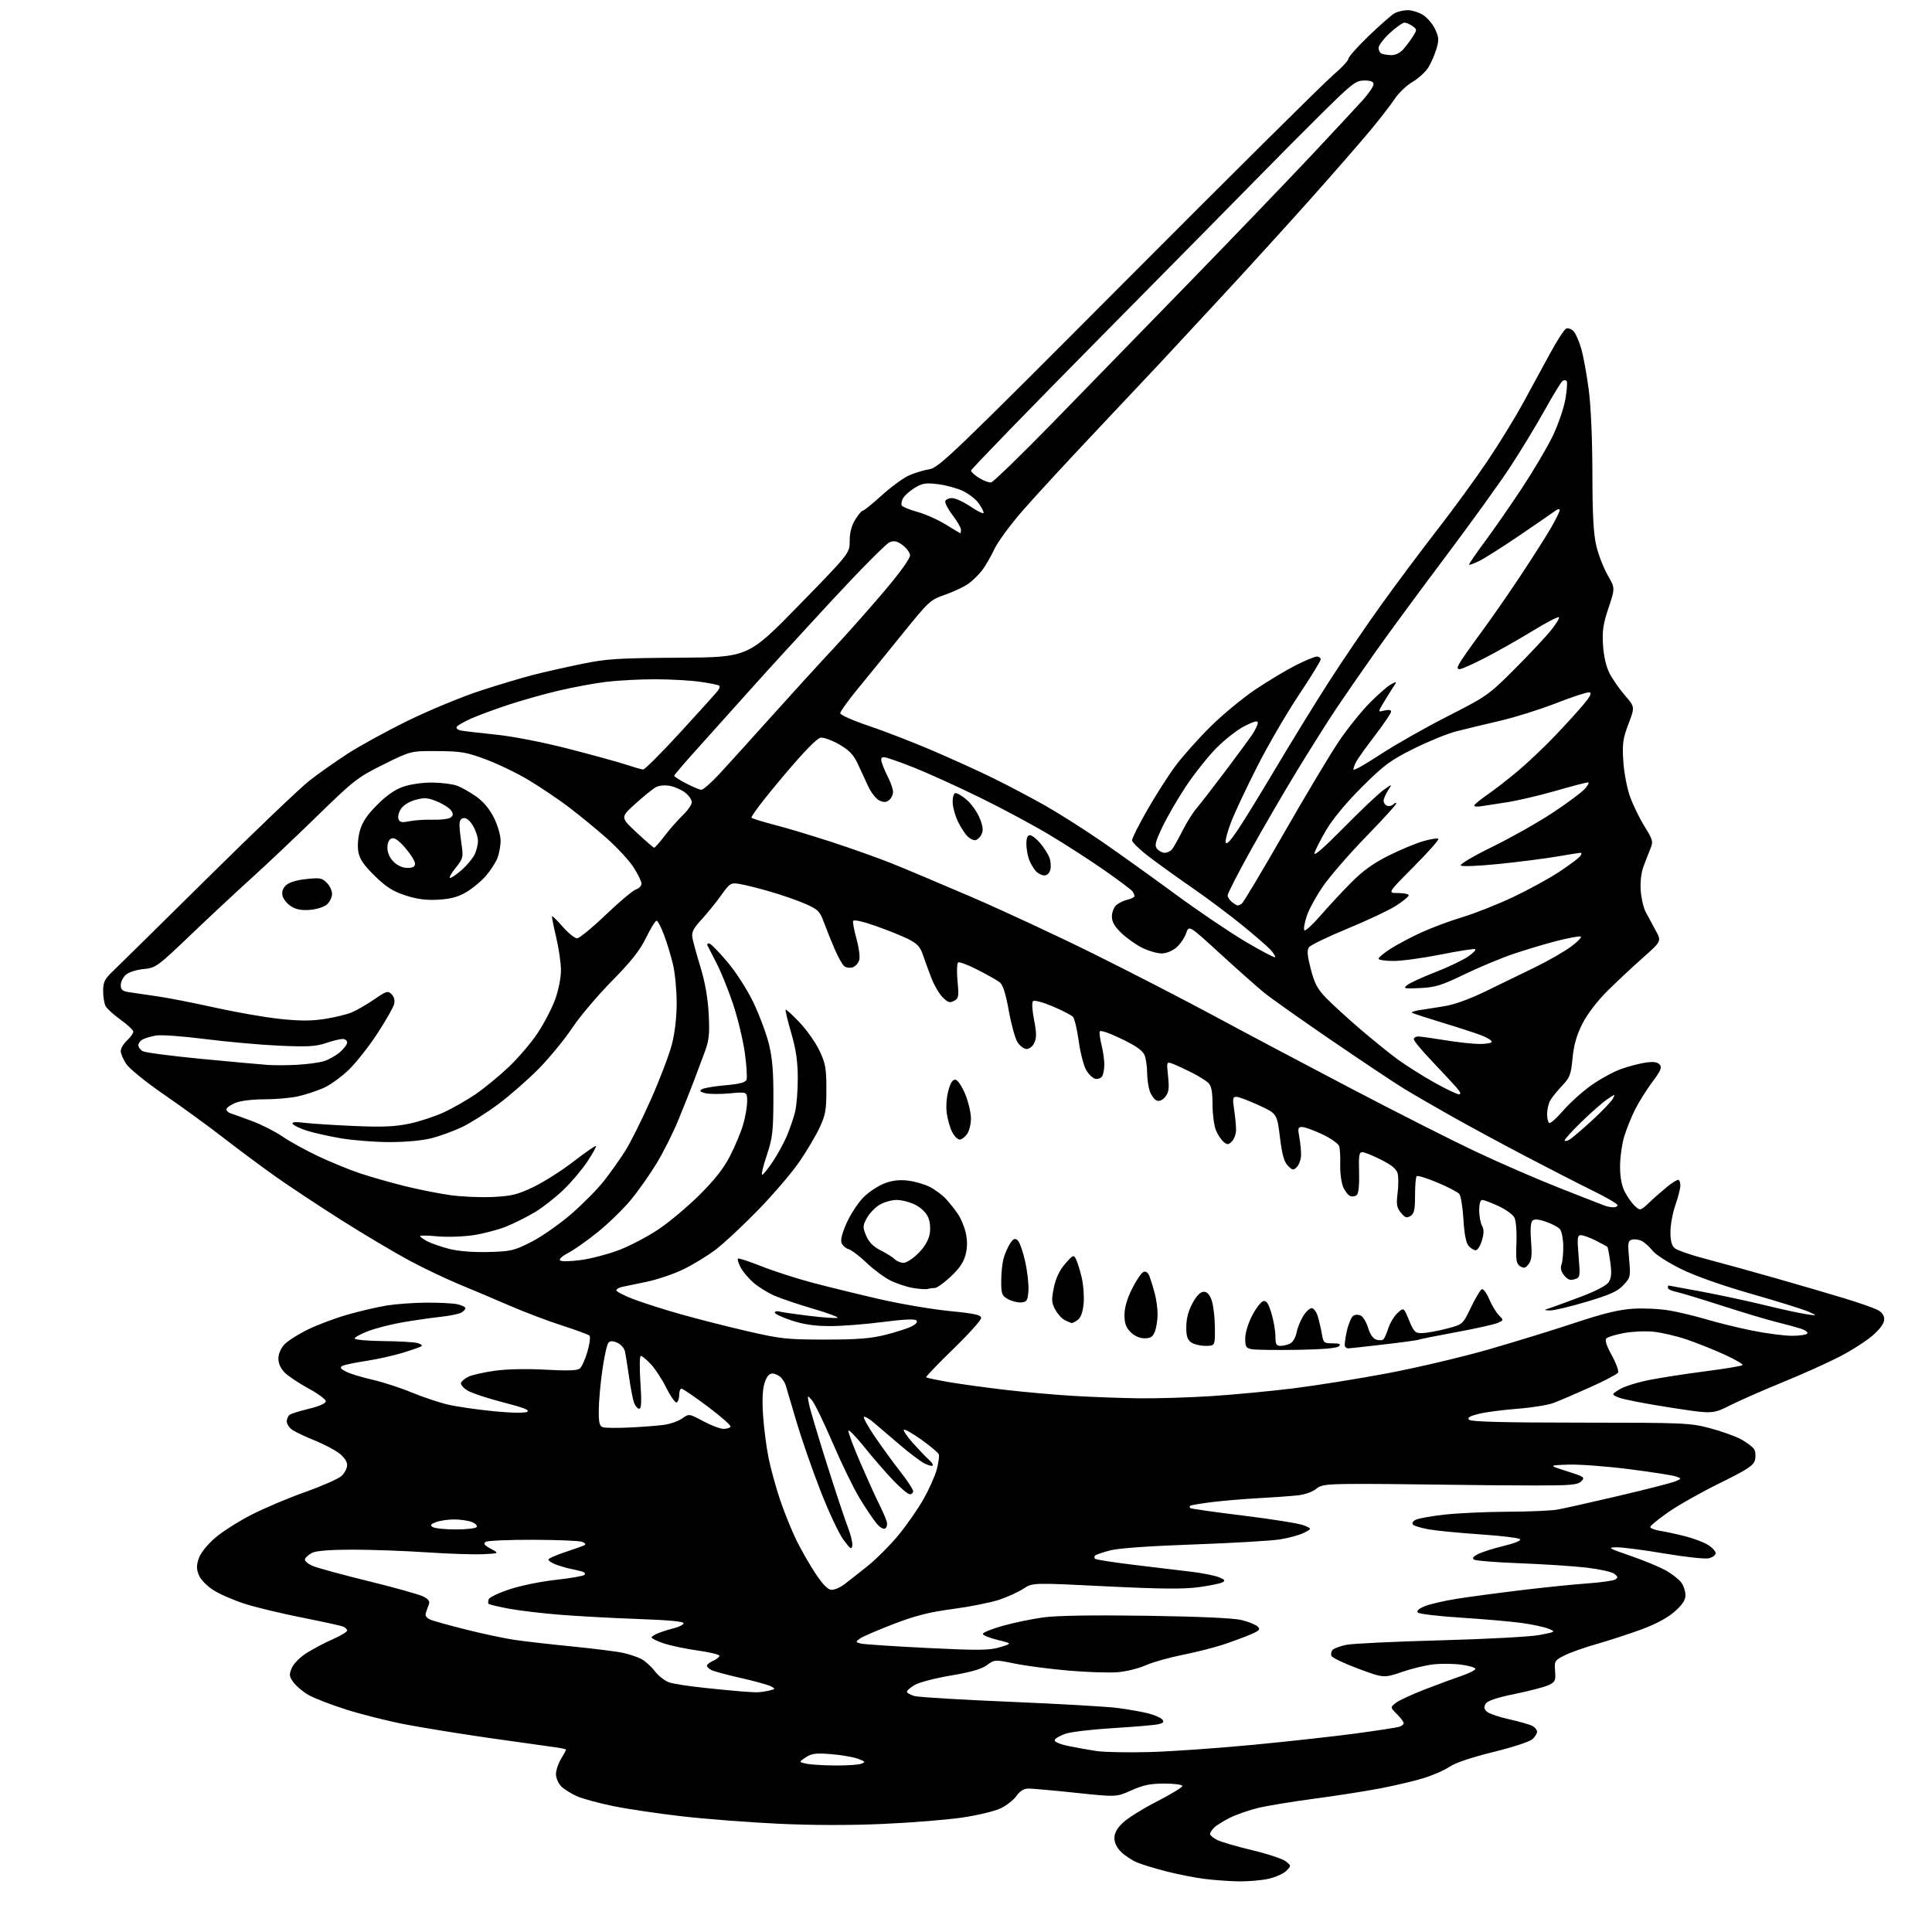 <?xml version="1.0" encoding="UTF-8" standalone="no"?>
<svg 
  version="1.1" 
  xmlns="http://www.w3.org/2000/svg" 
  xmlns:xlink="http://www.w3.org/1999/xlink" 
  xmlns:svg="http://www.w3.org/2000/svg"
  xmlns:rdf="http://www.w3.org/1999/02/22-rdf-syntax-ns#"
  xmlns:cc="http://creativecommons.org/ns#"
  xmlns:dc="http://purl.org/dc/elements/1.1/"
  viewBox="0 0 768 768"
  width="768"
  height="768"
>
<style>svg {background-color: white; }</style>"
<path stroke="none" fill="black" fill-rule="evenodd" d="M492.20,747.87C488.52,747.80 482.41,747.35 478.63,746.87C474.86,746.38 468.13,745.05 463.67,743.92C459.22,742.78 453.98,741.18 452.04,740.37C450.09,739.56 447.26,737.71 445.75,736.26C443.97,734.55 443.00,732.59 443.00,730.68C443.00,728.62 444.03,726.76 446.44,724.49C448.33,722.71 454.41,718.92 459.94,716.08C465.47,713.24 470.00,710.48 470.00,709.96C470.00,709.43 466.79,709.00 462.88,709.00C457.30,709.00 454.45,709.58 449.76,711.69C443.78,714.37 443.78,714.37 427.64,712.67C418.76,711.73 410.29,710.97 408.82,710.98C407.01,710.99 405.46,711.95 404.06,713.91C402.92,715.52 400.08,717.74 397.74,718.86C395.41,719.97 388.55,721.62 382.50,722.51C376.45,723.40 362.27,724.54 351.00,725.04C337.98,725.63 322.77,725.60 309.32,724.96C297.68,724.41 280.51,723.09 271.18,722.02C261.85,720.95 249.55,719.13 243.86,717.97C238.16,716.81 231.63,715.04 229.35,714.03C227.07,713.03 224.26,711.26 223.10,710.10C221.95,708.95 221.00,706.76 221.00,705.25C221.01,703.74 221.91,701.03 223.00,699.23C224.10,697.43 225.00,695.77 225.00,695.54C225.00,695.31 223.09,694.87 220.75,694.57C218.41,694.27 206.82,692.64 195.00,690.95C183.18,689.26 167.82,686.77 160.88,685.43C153.94,684.08 143.37,681.41 137.38,679.50C131.40,677.58 124.74,675.00 122.59,673.76C120.45,672.52 117.79,670.29 116.70,668.81C114.95,666.46 114.86,665.75 115.96,663.10C116.67,661.38 119.22,658.79 121.86,657.11C124.41,655.49 129.09,653.02 132.25,651.63C135.41,650.25 138.00,648.68 138.00,648.16C138.00,647.64 137.22,646.92 136.28,646.55C135.33,646.19 128.00,644.59 120.00,643.00C112.00,641.41 101.86,638.98 97.47,637.59C93.09,636.20 87.44,633.76 84.93,632.17C82.31,630.51 79.81,627.96 79.08,626.19C78.09,623.79 78.06,622.34 78.98,619.57C79.67,617.46 82.24,614.19 85.32,611.49C88.17,608.99 94.78,604.77 100.00,602.11C105.22,599.45 114.90,595.36 121.50,593.03C128.10,590.69 134.51,587.85 135.75,586.72C136.99,585.58 138.00,583.63 138.00,582.38C138.00,580.98 136.74,579.15 134.75,577.64C132.96,576.29 128.61,574.02 125.07,572.59C121.53,571.16 117.60,569.31 116.32,568.47C115.04,567.64 114.00,566.09 114.00,565.04C114.00,563.98 114.56,562.77 115.25,562.33C115.94,561.90 119.42,560.83 123.00,559.96C127.02,558.97 129.50,557.85 129.50,557.01C129.50,556.26 126.41,553.97 122.63,551.93C118.85,549.88 114.61,547.06 113.21,545.66C111.59,544.05 110.67,542.01 110.67,540.05C110.67,538.19 111.61,535.98 113.06,534.43C114.38,533.03 118.62,530.34 122.48,528.46C126.34,526.58 133.48,523.91 138.35,522.53C143.22,521.14 150.20,519.53 153.85,518.94C157.51,518.35 164.59,517.85 169.59,517.82C174.58,517.79 180.09,518.08 181.84,518.46C183.58,518.85 185.00,519.56 185.00,520.04C185.00,520.53 184.21,521.34 183.25,521.85C182.29,522.36 178.57,523.09 175.00,523.48C171.43,523.87 164.81,524.82 160.29,525.59C155.78,526.36 149.59,527.93 146.54,529.07C143.50,530.21 141.00,531.56 141.00,532.07C141.00,532.58 146.06,533.04 152.25,533.10C158.44,533.15 164.62,533.51 165.99,533.89C167.36,534.27 168.03,534.86 167.49,535.18C166.95,535.51 163.57,536.69 159.98,537.79C156.39,538.89 149.87,540.33 145.48,541.00C141.09,541.66 136.86,542.55 136.08,542.98C134.99,543.59 135.35,544.12 137.58,545.26C139.19,546.08 143.85,547.51 147.94,548.43C152.03,549.36 159.08,551.64 163.60,553.51C168.12,555.38 174.67,557.57 178.16,558.37C181.65,559.18 189.78,560.35 196.22,560.98C203.33,561.68 208.59,561.77 209.57,561.22C210.75,560.56 208.17,559.55 200.03,557.46C193.90,555.89 187.53,553.78 185.87,552.77C184.21,551.77 183.03,550.39 183.25,549.72C183.47,549.05 184.79,547.94 186.19,547.26C187.59,546.58 192.28,545.52 196.62,544.90C201.45,544.22 209.26,544.06 216.80,544.47C225.59,544.96 229.50,544.83 230.50,544.00C231.28,543.36 232.63,540.34 233.52,537.28C234.41,534.23 234.77,531.37 234.32,530.93C233.87,530.49 229.00,528.70 223.50,526.94C218.00,525.18 208.55,521.60 202.50,518.98C196.45,516.36 187.45,512.55 182.50,510.52C177.55,508.48 168.78,504.30 163.00,501.23C157.22,498.15 145.07,490.94 136.00,485.20C126.92,479.46 115.00,471.57 109.50,467.67C104.00,463.77 94.66,456.83 88.75,452.24C82.84,447.66 72.26,439.96 65.25,435.14C58.24,430.32 51.49,424.87 50.25,423.04C49.01,421.20 48.00,418.85 48.00,417.80C48.00,416.76 49.12,414.86 50.50,413.59C51.87,412.31 53.00,410.76 53.00,410.13C53.00,409.51 50.74,407.37 47.98,405.39C45.21,403.40 42.51,400.96 41.98,399.95C41.44,398.95 41.00,396.25 41.00,393.95C41.00,390.41 41.58,389.21 44.81,386.13C46.90,384.13 63.89,367.40 82.56,348.94C101.22,330.49 119.42,313.11 123.00,310.32C126.58,307.53 133.39,302.73 138.14,299.64C142.89,296.55 153.69,290.63 162.14,286.49C170.59,282.35 183.57,276.98 191.00,274.55C198.43,272.13 208.10,269.24 212.50,268.14C216.90,267.03 225.45,265.11 231.50,263.87C241.18,261.89 245.79,261.60 269.95,261.45C297.39,261.29 297.39,261.29 317.58,240.60C337.77,219.91 337.77,219.91 337.77,215.01C337.77,211.71 338.49,208.95 339.97,206.55C341.17,204.60 342.53,203.00 342.98,203.00C343.43,203.00 346.84,200.24 350.56,196.87C354.28,193.50 359.16,189.94 361.41,188.95C363.66,187.97 367.30,186.87 369.50,186.52C373.20,185.93 379.10,180.26 448.50,110.61C489.75,69.21 526.31,32.95 529.75,30.02C533.19,27.09 536.00,24.11 536.00,23.38C536.00,22.66 539.64,18.56 544.09,14.28C548.54,10.00 553.15,5.95 554.34,5.29C555.53,4.62 557.85,4.06 559.50,4.04C561.15,4.02 563.89,4.85 565.58,5.89C567.27,6.92 569.46,9.46 570.45,11.53C571.98,14.76 572.06,15.86 571.02,19.39C570.35,21.65 568.91,24.97 567.82,26.76C566.72,28.55 563.89,31.15 561.53,32.54C559.16,33.92 555.98,36.96 554.44,39.28C552.91,41.60 548.48,47.33 544.59,52.00C540.70,56.67 530.11,68.83 521.04,79.00C511.98,89.17 496.01,106.72 485.55,118.00C475.10,129.28 464.24,140.97 461.43,144.00C458.61,147.03 447.18,159.18 436.01,171.00C424.84,182.82 411.65,197.13 406.70,202.78C401.75,208.44 396.61,215.41 395.28,218.28C393.95,221.14 391.77,224.92 390.44,226.67C389.10,228.43 386.60,230.86 384.89,232.08C383.17,233.30 379.03,235.24 375.69,236.40C369.82,238.43 369.24,238.96 358.71,252.00C352.71,259.43 344.70,269.28 340.90,273.90C337.11,278.53 334.00,282.85 334.00,283.52C334.00,284.18 339.06,286.43 345.25,288.51C351.44,290.59 362.80,294.99 370.49,298.28C378.19,301.57 389.22,306.58 394.99,309.42C400.77,312.26 410.05,317.16 415.62,320.32C421.18,323.48 431.41,329.98 438.36,334.78C445.30,339.58 458.27,348.87 467.17,355.42C476.08,361.98 488.54,370.42 494.86,374.17C501.17,377.92 506.57,380.77 506.84,380.49C507.12,380.22 506.25,378.83 504.92,377.42C503.59,376.00 498.45,371.55 493.50,367.54C488.55,363.52 480.00,357.13 474.50,353.32C469.00,349.52 461.24,343.96 457.26,340.96C453.28,337.95 450.02,334.84 450.01,334.03C450.01,333.22 452.72,327.82 456.04,322.01C459.36,316.21 464.40,308.33 467.25,304.48C470.10,300.64 476.37,293.60 481.19,288.83C486.02,284.06 494.11,277.38 499.17,273.99C504.23,270.61 511.43,266.30 515.16,264.42C518.90,262.54 522.64,261.00 523.48,261.00C524.31,261.00 525.00,261.50 525.00,262.11C525.00,262.73 521.06,269.14 516.24,276.36C511.42,283.59 504.06,296.25 499.87,304.50C495.68,312.75 491.04,322.57 489.56,326.32C488.09,330.07 487.03,333.90 487.22,334.82C487.44,335.95 488.90,334.52 491.71,330.40C494.00,327.05 500.92,315.80 507.10,305.40C513.28,295.01 522.72,279.65 528.09,271.28C533.46,262.90 542.78,249.18 548.81,240.78C554.83,232.37 565.01,218.75 571.42,210.50C577.83,202.25 586.85,189.88 591.46,183.00C596.07,176.12 602.29,166.00 605.29,160.50C608.29,155.00 613.11,146.14 616.00,140.81C618.88,135.48 621.85,130.89 622.60,130.60C623.34,130.32 624.63,130.77 625.46,131.60C626.30,132.44 627.67,135.51 628.52,138.43C629.37,141.34 630.72,148.63 631.51,154.62C632.40,161.28 632.97,174.23 633.00,188.00C633.02,204.51 633.43,212.21 634.55,216.93C635.38,220.47 637.41,225.72 639.05,228.59C642.05,233.82 642.05,233.82 639.41,241.66C637.26,248.07 636.86,250.78 637.23,256.50C637.52,260.91 638.47,265.04 639.82,267.66C640.99,269.95 643.74,273.89 645.93,276.42C649.91,281.01 649.91,281.01 647.35,287.76C645.14,293.57 644.85,295.60 645.28,302.50C645.55,306.90 646.73,313.20 647.90,316.50C649.07,319.80 651.67,325.16 653.67,328.41C657.06,333.90 657.23,334.54 656.05,337.41C655.36,339.11 654.12,342.30 653.30,344.50C652.40,346.93 651.97,350.66 652.21,354.00C652.42,357.02 653.30,360.85 654.17,362.50C655.03,364.15 656.81,367.45 658.12,369.82C660.50,374.14 660.50,374.14 653.00,380.78C648.88,384.43 642.51,390.40 638.84,394.05C634.81,398.07 630.93,403.17 629.00,407.00C626.71,411.54 625.61,415.40 625.11,420.66C624.48,427.27 624.05,428.37 620.82,431.75C618.85,433.81 616.73,436.48 616.12,437.68C615.50,438.89 615.00,441.22 615.00,442.88C615.00,444.53 615.38,446.12 615.84,446.40C616.31,446.69 618.80,444.48 621.38,441.49C623.96,438.50 628.97,433.98 632.50,431.46C636.04,428.94 641.44,425.99 644.51,424.91C647.58,423.83 652.00,422.69 654.34,422.37C657.36,421.95 658.92,422.20 659.76,423.21C660.71,424.35 660.13,425.71 656.86,430.06C654.62,433.05 651.53,437.97 650.00,441.00C648.47,444.02 646.50,448.94 645.61,451.93C644.73,454.92 644.00,460.22 644.00,463.72C644.00,467.99 644.62,471.30 645.89,473.79C646.94,475.83 648.75,478.37 649.92,479.43C652.04,481.35 652.07,481.34 655.78,477.86C657.82,475.93 661.00,473.15 662.83,471.68C664.66,470.21 666.57,469.00 667.08,469.00C667.58,469.00 667.99,470.01 667.97,471.25C667.95,472.49 667.06,475.98 666.00,479.00C664.94,482.02 664.05,486.79 664.03,489.60C664.01,493.24 664.50,495.12 665.75,496.19C666.71,497.01 672.23,498.92 678.00,500.42C683.77,501.93 696.38,505.41 706.00,508.15C715.62,510.90 728.00,514.52 733.50,516.20C739.00,517.88 744.74,519.89 746.25,520.66C748.09,521.59 749.00,522.84 749.00,524.44C749.00,526.02 747.46,528.19 744.44,530.85C741.93,533.05 735.97,536.87 731.19,539.33C726.41,541.80 716.20,546.38 708.50,549.52C700.80,552.67 691.41,556.79 687.64,558.69C680.79,562.13 680.79,562.13 663.67,559.48C654.26,558.02 645.19,556.26 643.53,555.57C640.50,554.32 640.50,554.32 643.81,552.28C645.63,551.17 650.87,549.50 655.47,548.59C660.06,547.68 670.17,546.11 677.93,545.11C685.69,544.11 692.33,543.01 692.68,542.66C693.02,542.31 689.75,540.40 685.40,538.42C681.06,536.44 674.26,533.73 670.29,532.40C666.33,531.07 660.48,529.71 657.29,529.38C654.11,529.05 648.82,529.29 645.55,529.90C642.27,530.51 639.14,531.46 638.58,532.02C637.89,532.71 638.58,534.90 640.73,538.80C642.47,541.97 643.58,545.06 643.20,545.67C642.81,546.29 637.77,548.91 632.00,551.51C626.23,554.10 619.70,556.90 617.50,557.72C615.30,558.54 608.77,559.58 603.00,560.02C597.23,560.47 590.33,561.38 587.69,562.05C584.14,562.95 583.17,563.57 583.99,564.39C584.77,565.17 597.89,565.51 628.30,565.52C669.78,565.54 671.83,565.63 679.88,567.77C684.50,568.99 690.08,571.01 692.29,572.25C694.51,573.49 696.76,575.22 697.31,576.10C697.85,576.97 697.99,578.89 697.63,580.35C697.07,582.57 694.78,584.08 683.73,589.52C676.45,593.10 667.24,598.29 663.25,601.06C659.26,603.83 656.00,606.51 656.00,607.00C656.00,607.50 657.69,608.17 659.75,608.50C661.81,608.82 666.25,609.77 669.60,610.61C672.96,611.45 677.12,613.00 678.85,614.06C680.58,615.11 682.00,616.62 682.00,617.41C682.00,618.20 680.76,619.11 679.24,619.45C677.72,619.78 669.77,618.92 661.56,617.53C653.36,616.14 644.81,615.03 642.57,615.08C638.87,615.14 639.39,615.46 648.35,618.54C653.76,620.40 660.15,623.07 662.55,624.48C664.95,625.88 667.60,628.02 668.45,629.24C669.30,630.45 670.00,632.66 670.00,634.14C670.00,636.06 668.76,637.92 665.64,640.67C662.80,643.16 658.17,645.64 652.39,647.76C647.50,649.55 639.53,652.15 634.68,653.53C629.83,654.90 624.05,656.95 621.85,658.08C618.02,660.03 617.86,660.31 618.17,664.29C618.47,668.03 618.21,668.60 615.65,669.83C614.08,670.59 608.05,672.17 602.26,673.35C595.05,674.82 591.37,676.05 590.62,677.23C589.80,678.55 589.89,679.30 591.02,680.38C591.83,681.16 595.83,682.54 599.90,683.44C603.97,684.35 608.14,685.54 609.15,686.08C610.17,686.63 611.00,687.66 611.00,688.38C611.00,689.10 610.15,690.46 609.11,691.40C608.06,692.35 601.06,694.63 593.53,696.47C584.97,698.58 578.48,700.76 576.18,702.33C574.15,703.71 569.48,705.75 565.78,706.87C562.09,708.00 554.44,709.80 548.78,710.89C543.13,711.98 531.30,713.83 522.50,715.00C513.70,716.17 503.57,717.84 500.00,718.71C496.43,719.59 491.41,721.34 488.86,722.61C486.31,723.88 483.50,725.65 482.61,726.53C481.72,727.42 481.00,728.55 481.00,729.05C481.00,729.54 482.24,730.59 483.75,731.37C485.27,732.16 491.57,734.01 497.75,735.48C503.93,736.96 509.97,738.96 511.16,739.93C513.32,741.68 513.32,741.68 511.27,743.73C510.14,744.86 506.89,746.29 504.06,746.89C501.22,747.50 495.89,747.94 492.20,747.87zM332.00,701.81C336.68,701.84 341.38,701.52 342.45,701.10C344.15,700.43 343.95,700.17 340.95,699.10C339.05,698.42 334.26,697.61 330.29,697.29C324.29,696.81 322.61,697.03 320.29,698.58C317.50,700.44 317.50,700.44 320.50,701.10C322.15,701.46 327.32,701.78 332.00,701.81zM457.00,696.47C465.52,696.24 484.20,694.93 498.50,693.56C512.80,692.18 531.25,690.14 539.50,689.01C547.75,687.89 555.29,686.72 556.25,686.42C557.21,686.11 558.00,685.47 558.00,684.98C558.00,684.49 556.79,682.88 555.31,681.41C552.63,678.72 552.63,678.72 554.78,676.98C555.97,676.02 561.11,673.61 566.22,671.64C571.32,669.66 577.98,667.20 581.00,666.18C584.02,665.15 586.50,663.90 586.50,663.40C586.50,662.91 584.02,662.16 581.00,661.75C577.98,661.33 573.02,661.26 570.00,661.58C566.98,661.90 561.26,663.27 557.29,664.63C550.09,667.09 550.09,667.09 539.93,663.33C534.34,661.26 529.54,658.96 529.25,658.22C528.97,657.47 529.21,656.39 529.79,655.81C530.37,655.23 532.79,654.35 535.17,653.85C537.55,653.35 554.35,652.54 572.50,652.06C590.88,651.57 608.38,650.63 612.00,649.93C618.50,648.67 618.50,648.67 615.44,647.41C613.75,646.72 608.80,645.67 604.44,645.10C600.07,644.52 589.32,643.59 580.55,643.03C571.78,642.47 564.16,641.56 563.63,641.03C562.99,640.39 563.92,639.51 566.31,638.51C568.33,637.67 574.15,636.32 579.24,635.52C584.33,634.72 595.92,633.17 605.00,632.08C614.08,630.99 625.84,629.79 631.15,629.42C636.46,629.05 641.41,628.34 642.15,627.85C643.24,627.13 643.16,626.70 641.72,625.60C640.75,624.85 635.80,623.76 630.72,623.16C625.65,622.57 613.80,621.79 604.38,621.43C594.97,621.08 586.69,620.43 585.99,619.99C585.08,619.43 585.54,618.78 587.60,617.74C589.20,616.94 593.80,615.48 597.82,614.51C602.19,613.46 604.78,612.38 604.24,611.84C603.75,611.35 596.63,610.49 588.42,609.93C580.21,609.38 571.05,608.49 568.05,607.96C565.05,607.43 562.19,606.59 561.69,606.09C561.15,605.55 561.55,604.78 562.68,604.17C563.72,603.61 568.93,602.67 574.25,602.08C579.57,601.49 590.80,600.97 599.21,600.94C607.62,600.91 616.52,600.53 619.00,600.10C621.48,599.67 632.50,597.21 643.50,594.62C654.50,592.04 664.62,589.44 666.00,588.85C668.49,587.77 668.49,587.77 666.32,586.95C665.13,586.49 656.72,585.17 647.63,584.02C638.55,582.86 627.60,582.05 623.31,582.21C615.50,582.50 615.50,582.50 622.88,584.83C629.77,587.01 630.15,587.27 628.60,588.83C627.18,590.26 624.49,590.50 610.22,590.50C601.02,590.50 583.38,590.34 571.00,590.15C558.62,589.95 543.28,589.84 536.90,589.90C527.01,589.98 524.98,590.28 523.10,591.91C521.89,592.97 518.78,594.08 516.20,594.39C513.61,594.69 506.55,595.21 500.50,595.53C494.45,595.86 485.90,596.58 481.50,597.14C477.10,597.70 473.32,598.35 473.08,598.58C472.85,598.81 472.88,599.21 473.14,599.48C473.40,599.74 482.95,601.10 494.36,602.50C505.77,603.89 516.55,605.63 518.30,606.35C521.50,607.67 521.50,607.67 518.41,609.28C516.71,610.16 512.44,611.35 508.91,611.92C505.38,612.49 489.90,613.40 474.50,613.94C456.79,614.57 444.56,615.44 441.22,616.32C438.32,617.09 435.66,618.01 435.31,618.36C434.95,618.71 434.96,619.29 435.31,619.64C435.66,619.99 442.82,621.11 451.22,622.11C459.63,623.11 469.88,624.35 474.00,624.85C478.12,625.36 482.85,626.30 484.50,626.96C486.88,627.90 487.19,628.32 485.98,628.99C485.14,629.46 480.87,630.33 476.48,630.93C470.45,631.75 461.40,631.66 439.50,630.58C410.50,629.13 410.50,629.13 406.83,631.53C404.81,632.85 400.48,634.83 397.22,635.92C393.96,637.02 385.72,638.67 378.90,639.58C369.30,640.86 363.90,642.23 355.00,645.65C348.68,648.08 342.70,650.68 341.73,651.41C340.06,652.67 340.08,652.79 342.14,653.33C343.35,653.64 355.17,654.43 368.42,655.09C389.16,656.11 393.19,656.07 397.45,654.80C402.39,653.32 402.39,653.32 396.62,651.91C393.45,651.13 390.77,650.07 390.68,649.54C390.58,649.00 394.10,647.56 398.50,646.32C402.90,645.08 410.21,643.56 414.74,642.94C420.11,642.21 434.37,641.98 455.74,642.29C476.47,642.59 490.34,643.21 493.50,643.98C496.25,644.65 499.14,645.81 499.92,646.56C501.14,647.72 500.71,648.19 496.92,649.81C494.49,650.84 489.57,652.65 486.00,653.83C482.43,655.00 475.15,656.83 469.84,657.89C464.53,658.96 458.01,660.81 455.34,662.01C452.68,663.21 447.75,664.43 444.40,664.72C441.04,665.01 432.26,664.73 424.90,664.10C417.53,663.47 407.87,662.21 403.44,661.31C395.41,659.68 395.35,659.68 392.34,661.90C390.22,663.47 385.97,664.70 378.07,666.03C371.88,667.07 365.39,668.75 363.66,669.77C361.92,670.78 360.50,672.00 360.50,672.48C360.50,672.96 361.85,673.73 363.50,674.20C365.15,674.66 382.25,675.69 401.50,676.49C420.75,677.29 439.95,678.39 444.17,678.94C448.39,679.48 453.89,680.45 456.39,681.08C458.89,681.71 461.42,682.81 462.02,683.52C462.85,684.52 462.45,684.96 460.30,685.43C458.76,685.77 450.75,686.45 442.50,686.95C434.25,687.45 425.73,688.45 423.58,689.18C421.42,689.91 419.48,691.03 419.27,691.67C419.04,692.38 421.13,693.31 424.69,694.06C427.89,694.73 432.98,695.64 436.00,696.08C439.02,696.52 448.48,696.70 457.00,696.47zM300.50,672.71C301.60,672.74 303.85,672.46 305.50,672.09C308.29,671.46 308.36,671.34 306.50,670.35C305.40,669.77 300.00,668.27 294.50,667.03C289.00,665.79 283.71,664.35 282.75,663.85C281.79,663.34 281.00,662.57 281.00,662.13C281.00,661.68 282.12,660.81 283.50,660.18C284.88,659.56 286.00,658.66 286.00,658.18C286.00,657.71 282.06,656.77 277.25,656.09C272.44,655.42 266.36,654.13 263.75,653.23C261.14,652.34 259.00,651.30 259.00,650.92C259.00,650.55 260.24,649.76 261.75,649.16C263.26,648.57 266.04,647.70 267.93,647.24C269.82,646.78 271.53,645.92 271.73,645.32C271.97,644.58 266.27,644.03 253.79,643.58C243.73,643.22 229.65,642.46 222.50,641.88C215.35,641.31 206.17,640.21 202.10,639.44C198.04,638.67 194.49,637.83 194.23,637.56C193.97,637.30 193.99,636.47 194.28,635.71C194.57,634.95 198.34,633.16 202.66,631.74C206.97,630.31 215.22,628.63 221.00,628.01C226.78,627.38 231.88,626.49 232.35,626.03C232.82,625.57 232.37,624.97 231.35,624.69C230.33,624.41 228.15,623.90 226.50,623.56C224.85,623.21 222.26,622.44 220.75,621.84C219.24,621.25 218.00,620.40 218.00,619.96C218.00,619.52 221.04,618.17 224.75,616.95C228.46,615.73 231.92,614.49 232.43,614.19C232.95,613.90 232.50,613.31 231.43,612.90C230.37,612.48 221.62,612.12 212.00,612.09C202.38,612.06 193.87,612.43 193.10,612.91C192.03,613.59 192.50,614.23 195.10,615.65C198.50,617.50 198.50,617.50 192.00,617.82C188.43,618.00 178.29,617.66 169.47,617.07C160.66,616.48 147.38,616.01 139.97,616.01C131.28,616.02 125.64,616.47 124.08,617.26C122.75,617.94 121.47,619.07 121.24,619.76C121.01,620.48 122.36,621.67 124.37,622.51C126.32,623.32 136.36,626.06 146.67,628.58C156.99,631.11 166.73,633.84 168.30,634.66C170.38,635.73 170.97,636.60 170.47,637.82C170.09,638.74 169.55,640.28 169.27,641.23C168.93,642.44 169.60,643.28 171.47,643.99C172.95,644.55 179.41,646.32 185.83,647.92C192.25,649.52 200.65,651.30 204.50,651.87C208.35,652.45 218.66,653.62 227.42,654.49C236.17,655.36 245.33,656.51 247.77,657.06C250.21,657.61 253.43,658.69 254.94,659.47C256.44,660.25 258.87,662.45 260.33,664.36C261.78,666.27 264.45,668.29 266.24,668.85C268.03,669.41 274.23,670.35 280.00,670.95C285.77,671.55 292.30,672.18 294.50,672.35C296.70,672.52 299.40,672.69 300.50,672.71zM330.62,631.98C331.78,631.99 334.03,631.02 335.62,629.81C337.20,628.61 341.33,625.37 344.78,622.61C348.23,619.86 353.75,614.35 357.04,610.37C360.33,606.40 364.86,599.90 367.10,595.94C369.34,591.98 371.73,586.63 372.40,584.05C373.07,581.46 373.44,578.82 373.22,578.16C373.00,577.51 369.92,574.90 366.37,572.37C362.81,569.83 359.64,568.03 359.31,568.36C358.98,568.69 360.63,571.11 362.98,573.73C365.33,576.35 368.16,579.30 369.27,580.28C370.38,581.25 371.04,582.30 370.73,582.60C370.43,582.90 368.91,582.47 367.34,581.65C365.78,580.83 361.42,577.53 357.67,574.33C353.91,571.12 349.30,567.19 347.42,565.58C345.54,563.97 343.74,562.92 343.42,563.25C343.09,563.57 345.07,567.14 347.82,571.17C350.56,575.20 355.09,581.42 357.89,585.00C360.69,588.58 362.99,592.06 362.99,592.75C363.00,593.44 362.39,594.00 361.65,594.00C360.91,594.00 357.86,591.41 354.86,588.25C351.87,585.09 346.75,579.18 343.50,575.13C340.24,571.08 337.44,568.19 337.26,568.72C337.08,569.25 339.15,574.82 341.85,581.09C344.56,587.37 347.90,594.75 349.27,597.50C350.65,600.25 352.07,603.47 352.43,604.67C352.81,605.94 352.58,607.14 351.88,607.58C351.14,608.03 349.74,607.18 348.30,605.41C346.99,603.81 344.01,599.35 341.67,595.50C339.33,591.65 334.54,581.82 331.04,573.66C327.54,565.50 323.83,557.85 322.79,556.66C320.90,554.50 320.90,554.50 321.56,558.00C321.92,559.92 325.10,570.63 328.63,581.78C332.16,592.94 335.96,604.37 337.08,607.19C338.19,610.01 338.96,613.25 338.80,614.39C338.55,616.14 337.99,615.77 335.24,612.02C333.44,609.57 329.34,600.80 326.12,592.53C322.90,584.26 318.60,571.88 316.56,565.00C314.52,558.12 312.63,551.72 312.36,550.76C312.09,549.80 311.19,548.33 310.36,547.51C309.53,546.68 308.02,546.00 307.01,546.00C305.76,546.00 304.76,547.20 303.94,549.69C303.13,552.13 302.93,556.47 303.33,562.56C303.66,567.61 304.65,575.29 305.53,579.62C306.41,583.95 308.51,591.55 310.19,596.50C311.87,601.45 314.80,608.65 316.70,612.50C318.60,616.35 322.03,622.30 324.33,625.73C327.22,630.05 329.15,631.96 330.62,631.98zM181.19,607.98C185.42,607.99 189.16,607.55 189.50,607.00C189.84,606.45 188.94,605.55 187.50,605.00C186.05,604.45 182.90,604.00 180.50,604.00C178.10,604.00 174.88,604.48 173.35,605.06C171.12,605.90 170.86,606.30 172.03,607.04C172.84,607.55 176.96,607.98 181.19,607.98zM250.50,567.45C255.45,567.21 261.52,566.73 264.00,566.39C266.48,566.04 269.72,564.90 271.20,563.84C273.91,561.93 273.91,561.93 279.59,564.97C282.72,566.63 286.32,568.00 287.58,568.00C288.85,568.00 290.12,567.62 290.41,567.15C290.69,566.69 286.62,563.09 281.36,559.15C276.10,555.22 271.39,552.00 270.89,552.00C270.40,552.00 270.00,553.10 270.00,554.44C270.00,555.78 269.57,557.15 269.03,557.48C268.50,557.81 266.66,555.25 264.93,551.79C263.20,548.33 260.40,544.04 258.70,542.25C257.00,540.46 255.22,539.00 254.74,539.00C254.25,539.00 254.18,543.67 254.57,549.50C255.09,557.21 254.96,560.00 254.11,560.00C253.47,560.00 252.56,558.96 252.07,557.69C251.59,556.42 250.69,551.81 250.07,547.44C249.44,543.07 248.71,538.47 248.44,537.22C248.17,535.96 246.82,534.42 245.45,533.79C243.69,532.99 242.63,532.97 241.89,533.71C241.31,534.29 240.21,539.21 239.44,544.63C238.67,550.06 238.03,557.28 238.02,560.68C238.00,565.71 238.32,566.95 239.75,567.37C240.71,567.65 245.55,567.68 250.50,567.45zM453.02,555.85C459.90,555.93 472.73,555.54 481.52,554.98C490.31,554.41 504.93,553.03 514.00,551.91C523.08,550.78 539.95,548.08 551.50,545.91C563.05,543.73 581.05,539.49 591.50,536.49C601.95,533.48 617.48,528.71 626.00,525.87C637.35,522.10 643.54,520.59 649.14,520.24C653.34,519.97 659.86,520.29 663.64,520.94C667.41,521.59 674.10,523.20 678.50,524.52C682.90,525.83 691.07,527.83 696.66,528.96C702.24,530.08 709.30,531.00 712.35,531.00C715.39,531.00 718.14,530.59 718.45,530.08C718.76,529.57 717.55,528.70 715.76,528.13C713.97,527.56 709.58,526.37 706.00,525.49C702.42,524.61 692.75,521.70 684.50,519.04C676.25,516.37 668.04,513.89 666.25,513.52C664.46,513.15 663.00,512.43 663.00,511.92C663.00,511.41 663.11,511.00 663.25,511.01C663.39,511.01 669.35,512.11 676.50,513.45C683.65,514.79 694.90,517.20 701.50,518.82C708.10,520.43 715.52,522.05 718.00,522.41C722.50,523.06 722.50,523.06 719.00,521.45C717.08,520.57 706.95,517.41 696.50,514.42C684.67,511.04 674.03,507.29 668.31,504.48C663.26,502.00 658.16,498.74 656.98,497.24C655.80,495.73 653.90,494.00 652.76,493.38C651.63,492.77 649.85,492.49 648.82,492.76C647.12,493.20 647.00,493.94 647.59,500.47C648.23,507.45 648.15,507.80 645.37,510.81C643.07,513.31 640.15,514.64 630.69,517.47C624.20,519.41 617.67,520.96 616.19,520.92C613.50,520.84 613.50,520.84 616.50,519.84C618.15,519.29 623.68,517.26 628.79,515.33C634.45,513.18 638.63,510.97 639.49,509.66C640.55,508.03 640.71,506.08 640.12,501.75C639.69,498.59 639.15,495.83 638.92,495.62C638.69,495.42 636.61,494.29 634.29,493.12C631.97,491.96 629.35,491.00 628.45,491.00C627.02,491.00 626.91,492.02 627.52,499.40C628.20,507.56 628.16,507.82 625.92,508.52C624.19,509.08 623.18,508.70 621.79,506.99C620.52,505.43 620.19,504.06 620.73,502.61C621.15,501.45 621.46,498.16 621.42,495.31C621.38,492.45 620.79,489.45 620.11,488.63C619.43,487.81 616.93,486.48 614.54,485.67C611.45,484.61 609.90,484.50 609.13,485.27C608.45,485.95 608.26,488.95 608.62,493.42C609.06,498.91 608.84,500.95 607.65,502.50C606.41,504.12 605.77,504.28 604.31,503.37C602.76,502.40 602.54,501.06 602.80,494.15C602.98,489.44 602.63,485.18 601.97,483.95C601.35,482.79 598.51,480.75 595.67,479.43C592.83,478.10 589.94,477.02 589.25,477.01C588.45,477.00 588.00,478.47 588.00,481.07C588.00,483.30 588.50,486.07 589.11,487.21C589.94,488.75 589.93,490.30 589.07,493.15C588.44,495.27 587.33,497.00 586.61,497.00C585.90,497.00 584.62,496.21 583.78,495.25C582.77,494.09 582.08,490.55 581.74,484.73C581.45,479.91 580.71,475.36 580.10,474.62C579.48,473.88 575.56,471.83 571.38,470.08C567.20,468.32 563.49,467.18 563.14,467.54C562.79,467.90 562.50,471.35 562.50,475.22C562.50,480.92 562.16,482.46 560.69,483.37C559.20,484.30 558.52,484.07 556.89,482.08C555.22,480.05 555.01,478.79 555.56,474.35C555.93,471.43 555.94,467.91 555.60,466.52C555.14,464.73 553.27,463.16 549.01,461.01C545.74,459.35 542.37,458.00 541.53,458.00C540.28,458.00 540.05,459.39 540.26,465.94C540.40,470.64 540.06,474.33 539.42,474.97C538.82,475.57 537.63,475.79 536.76,475.46C535.89,475.13 534.60,473.45 533.89,471.74C533.18,470.02 532.67,466.11 532.76,463.06C532.84,460.00 532.67,456.67 532.36,455.66C532.06,454.65 529.04,452.51 525.65,450.91C522.27,449.31 518.65,448.00 517.62,448.00C515.96,448.00 515.83,448.48 516.53,452.25C516.96,454.59 517.25,457.82 517.18,459.44C517.11,461.06 516.36,463.07 515.52,463.91C514.15,465.28 513.78,465.23 511.97,463.41C510.45,461.89 509.65,459.04 508.79,452.05C507.64,442.70 507.64,442.70 500.39,439.35C496.40,437.51 492.38,436.00 491.47,436.00C490.04,436.00 489.92,436.70 490.61,441.25C491.05,444.14 491.38,447.77 491.35,449.32C491.31,450.88 490.56,452.86 489.69,453.74C488.31,455.12 487.87,455.14 486.40,453.91C485.46,453.14 484.08,451.05 483.35,449.28C482.61,447.51 482.00,442.93 482.00,439.10C482.00,434.04 481.56,431.70 480.39,430.53C479.50,429.65 476.55,427.79 473.83,426.41C471.10,425.03 467.71,423.46 466.29,422.92C463.71,421.94 463.71,421.94 464.33,427.89C464.83,432.69 464.62,434.25 463.22,435.98C462.11,437.34 460.87,437.89 459.81,437.48C458.89,437.13 457.66,435.46 457.07,433.77C456.48,432.08 456.00,428.77 456.00,426.42C456.00,424.06 455.56,420.96 455.01,419.54C454.29,417.64 451.80,415.86 445.77,412.95C440.88,410.58 437.37,409.40 437.15,410.04C436.96,410.63 437.29,413.09 437.90,415.50C438.50,417.91 438.99,421.37 438.98,423.19C438.98,425.01 438.58,427.11 438.11,427.85C437.64,428.59 436.44,429.04 435.43,428.85C434.43,428.65 432.79,427.09 431.78,425.37C430.78,423.65 429.44,418.48 428.81,413.87C428.18,409.27 427.15,404.94 426.54,404.24C425.92,403.55 422.29,401.67 418.46,400.05C414.52,398.39 411.12,397.49 410.63,397.98C410.13,398.47 410.31,401.66 411.05,405.39C412.05,410.40 412.08,412.52 411.20,414.46C410.55,415.89 409.21,417.00 408.14,417.00C407.09,417.00 405.46,415.82 404.52,414.38C403.57,412.94 402.00,407.29 401.02,401.83C399.76,394.81 398.68,391.47 397.37,390.45C396.34,389.66 392.41,387.44 388.64,385.52C384.86,383.59 381.37,382.27 380.89,382.57C380.40,382.87 380.28,386.19 380.63,389.95C381.21,396.14 381.08,396.89 379.25,397.87C377.58,398.76 376.78,398.51 374.71,396.44C373.33,395.06 371.31,391.58 370.21,388.72C369.12,385.85 367.60,381.70 366.85,379.50C365.77,376.33 364.55,375.04 360.99,373.27C358.52,372.04 352.68,369.69 348.00,368.05C342.83,366.24 339.36,365.48 339.14,366.12C338.94,366.69 339.54,369.87 340.47,373.19C341.40,376.50 341.90,380.26 341.58,381.54C341.26,382.82 340.07,384.16 338.95,384.52C337.82,384.87 336.31,384.67 335.58,384.07C334.85,383.46 333.14,380.39 331.78,377.24C330.41,374.08 328.49,369.31 327.52,366.64C325.93,362.27 325.20,361.54 320.26,359.35C317.25,358.02 310.93,355.81 306.23,354.45C301.53,353.09 296.03,351.71 294.01,351.39C290.49,350.82 290.17,351.02 286.60,355.99C284.55,358.85 281.05,363.16 278.82,365.58C275.60,369.07 274.87,370.54 275.24,372.74C275.50,374.26 276.95,379.55 278.46,384.50C280.28,390.44 281.38,396.73 281.71,403.00C282.13,410.89 281.88,413.43 280.21,418.00C279.10,421.02 277.08,426.43 275.72,430.00C274.35,433.57 271.58,440.54 269.55,445.47C267.52,450.41 263.68,458.06 261.00,462.47C258.32,466.89 253.69,473.45 250.70,477.06C247.71,480.67 241.79,486.42 237.54,489.84C233.29,493.26 228.00,496.98 225.79,498.11C223.50,499.28 222.14,500.54 222.63,501.03C223.13,501.53 226.74,501.46 231.00,500.87C235.13,500.30 242.00,498.48 246.28,496.83C250.56,495.18 257.54,491.51 261.78,488.66C266.03,485.82 273.35,479.68 278.06,475.00C284.10,469.00 287.68,464.44 290.21,459.50C292.19,455.65 294.53,450.06 295.40,447.07C296.28,444.08 297.00,439.92 297.00,437.81C297.00,433.99 297.00,433.99 290.10,434.63C286.31,434.98 281.94,434.95 280.40,434.57C278.26,434.03 277.94,433.66 279.03,432.98C279.82,432.49 283.99,431.79 288.31,431.41C293.97,430.92 296.33,430.30 296.75,429.20C297.07,428.36 296.77,423.59 296.09,418.59C295.40,413.59 293.32,404.92 291.47,399.33C289.62,393.73 286.62,386.31 284.81,382.83C283.00,379.35 281.36,376.16 281.17,375.75C280.99,375.34 281.30,375.00 281.87,375.00C282.44,375.00 285.66,378.26 289.03,382.25C292.63,386.51 296.94,393.22 299.48,398.50C301.85,403.45 304.63,410.88 305.65,415.00C307.04,420.64 307.49,426.10 307.44,437.00C307.39,449.84 307.09,452.39 304.80,459.25C303.38,463.51 302.55,467.00 302.96,467.00C303.38,467.00 305.31,464.60 307.26,461.66C309.21,458.73 311.73,454.11 312.85,451.41C313.98,448.71 315.41,444.52 316.03,442.11C316.65,439.69 317.14,433.61 317.13,428.61C317.11,421.84 316.44,417.22 314.52,410.62C313.09,405.73 312.10,401.56 312.31,401.36C312.52,401.15 315.03,403.46 317.90,406.49C320.76,409.52 324.32,414.58 325.80,417.75C328.14,422.73 328.50,424.77 328.50,433.00C328.50,441.23 328.14,443.27 325.80,448.27C324.31,451.44 320.71,457.52 317.80,461.77C314.90,466.02 307.56,474.61 301.51,480.85C295.45,487.09 287.80,494.24 284.50,496.74C281.20,499.23 275.40,502.77 271.60,504.60C267.81,506.43 261.28,508.65 257.10,509.52C252.92,510.40 248.49,511.32 247.25,511.57C246.01,511.83 245.00,512.44 245.00,512.93C245.00,513.42 248.04,514.99 251.75,516.42C255.46,517.84 263.90,520.54 270.50,522.40C277.10,524.27 289.02,527.31 297.00,529.15C310.33,532.23 312.84,532.50 328.00,532.50C340.86,532.50 346.15,532.08 352.00,530.61C356.12,529.57 360.79,528.07 362.36,527.28C364.21,526.34 364.89,525.49 364.26,524.86C363.64,524.24 358.88,524.47 350.90,525.52C344.08,526.41 334.67,527.14 329.99,527.14C323.90,527.14 319.56,526.51 314.74,524.93C311.03,523.71 308.00,522.30 308.00,521.79C308.00,521.28 308.79,521.08 309.75,521.35C310.71,521.62 316.04,522.39 321.58,523.06C327.12,523.73 332.22,524.09 332.91,523.86C333.59,523.64 329.27,522.02 323.30,520.27C317.33,518.52 310.31,516.14 307.69,514.98C305.07,513.82 301.34,511.49 299.41,509.79C297.48,508.09 295.21,505.38 294.38,503.76C293.54,502.14 293.07,500.59 293.34,500.32C293.61,500.05 297.81,501.42 302.67,503.35C307.53,505.29 316.68,508.24 323.00,509.91C329.32,511.58 341.27,514.50 349.55,516.41C357.82,518.32 370.31,520.44 377.30,521.14C387.56,522.15 390.00,522.70 390.01,523.95C390.02,524.80 385.02,530.36 378.89,536.29C372.77,542.23 367.94,547.28 368.17,547.50C368.40,547.73 372.39,548.57 377.04,549.38C381.69,550.18 391.80,551.57 399.50,552.47C407.20,553.38 419.57,554.47 427.00,554.91C434.43,555.35 446.13,555.77 453.02,555.85zM515.79,536.58C507.38,536.71 499.26,536.61 497.75,536.35C495.31,535.92 495.00,535.43 495.00,532.05C495.00,529.81 496.16,526.01 497.80,522.87C499.34,519.92 501.34,517.37 502.24,517.19C503.46,516.96 504.29,518.25 505.44,522.12C506.30,525.00 507.00,529.08 507.00,531.18C507.00,534.37 507.34,535.00 509.07,535.00C510.20,535.00 511.95,534.56 512.95,534.03C513.95,533.49 515.05,531.58 515.39,529.78C515.73,527.97 516.90,525.04 517.99,523.25C519.08,521.46 520.62,520.00 521.41,520.00C522.20,520.00 523.29,521.46 523.84,523.25C524.38,525.04 525.11,528.19 525.46,530.25C526.05,533.78 526.30,534.00 529.75,534.00C532.52,534.00 533.12,534.28 532.24,535.16C531.48,535.92 525.75,536.41 515.79,536.58zM535.96,536.00C535.50,536.00 534.91,535.66 534.65,535.24C534.39,534.82 534.72,532.10 535.37,529.18C536.03,526.27 537.20,523.49 537.98,523.01C538.78,522.52 540.09,522.52 541.02,523.01C541.92,523.49 543.19,525.68 543.85,527.88C544.60,530.40 545.81,532.12 547.12,532.54C548.27,532.90 549.55,532.82 549.98,532.35C550.41,531.88 551.28,529.88 551.91,527.90C552.54,525.92 554.16,523.25 555.52,521.98C557.98,519.67 557.98,519.67 560.12,524.84C562.07,529.53 562.55,529.99 565.38,529.93C567.10,529.89 571.42,529.11 574.98,528.18C581.46,526.50 581.46,526.50 584.66,519.85C586.42,516.20 588.35,512.90 588.94,512.54C589.57,512.15 590.81,513.72 591.95,516.37C593.01,518.85 594.75,521.75 595.83,522.83C597.76,524.76 597.76,524.79 595.39,525.87C594.07,526.47 586.58,528.14 578.75,529.58C570.91,531.02 564.24,532.36 563.92,532.55C563.60,532.75 557.37,533.60 550.07,534.45C542.78,535.30 536.43,536.00 535.96,536.00zM479.19,535.00C477.10,535.00 474.51,534.36 473.44,533.58C471.96,532.49 471.52,531.01 471.57,527.27C471.61,524.06 472.48,520.86 474.09,517.94C475.71,515.01 477.21,513.50 478.52,513.50C479.89,513.50 480.87,514.58 481.69,517.00C482.35,518.92 482.91,523.76 482.94,527.75C483.00,535.00 483.00,535.00 479.19,535.00zM454.98,532.00C453.05,532.00 450.99,531.09 449.45,529.55C447.59,527.69 447.00,526.03 447.00,522.71C447.00,519.82 448.04,516.24 450.03,512.26C451.70,508.92 453.74,505.93 454.56,505.61C455.53,505.24 456.38,505.87 456.96,507.39C457.45,508.69 458.38,511.68 459.01,514.04C459.65,516.40 460.16,520.17 460.16,522.42C460.16,524.66 459.68,527.74 459.10,529.25C458.27,531.42 457.41,532.00 454.98,532.00zM426.06,525.93C425.75,525.90 424.53,525.40 423.35,524.82C422.17,524.25 420.43,522.35 419.48,520.60C418.00,517.85 417.93,516.67 418.93,511.82C419.72,508.04 421.17,504.98 423.40,502.40C426.49,498.82 426.77,498.70 427.72,500.54C428.28,501.62 429.30,504.90 429.99,507.83C430.68,510.76 431.02,515.45 430.75,518.25C430.43,521.60 429.64,523.79 428.44,524.67C427.44,525.40 426.37,525.97 426.06,525.93zM406.00,517.73C404.62,517.86 402.26,517.28 400.75,516.45C398.25,515.07 398.00,514.42 398.00,509.21C398.00,506.06 398.43,501.97 398.97,500.12C399.50,498.27 400.65,495.65 401.53,494.31C402.79,492.39 403.43,492.11 404.52,493.01C405.28,493.65 406.63,497.43 407.51,501.42C408.40,505.42 408.99,510.67 408.82,513.09C408.54,516.97 408.20,517.53 406.00,517.73zM368.83,512.38C368.10,512.59 365.44,512.41 362.92,511.99C360.40,511.56 356.35,510.22 353.92,509.00C351.49,507.79 347.25,504.64 344.50,502.00C341.75,499.37 338.51,496.92 337.30,496.55C336.09,496.19 334.82,495.01 334.47,493.91C334.09,492.70 334.98,489.50 336.78,485.65C338.40,482.19 341.41,477.72 343.47,475.72C345.54,473.72 349.20,471.32 351.62,470.40C354.66,469.24 357.53,468.90 360.94,469.31C363.65,469.63 367.58,470.77 369.68,471.85C371.78,472.93 374.67,475.10 376.09,476.66C377.51,478.22 379.63,480.89 380.80,482.60C381.97,484.30 383.37,487.68 383.91,490.10C384.58,493.08 384.56,495.86 383.84,498.72C383.09,501.70 381.36,504.26 377.93,507.47C375.27,509.96 372.43,512.00 371.62,512.00C370.82,512.00 369.56,512.17 368.83,512.38zM359.19,502.00C360.31,502.00 362.95,500.29 365.03,498.20C367.45,495.79 369.09,493.05 369.53,490.68C369.96,488.40 369.75,485.80 368.97,483.93C368.22,482.11 366.19,480.12 363.90,478.95C361.80,477.88 358.43,477.00 356.41,477.00C354.39,477.00 351.30,477.89 349.54,478.98C347.78,480.06 345.54,482.44 344.56,484.25C342.93,487.28 342.91,487.85 344.32,491.22C345.39,493.79 347.12,495.53 350.11,497.06C352.46,498.25 355.00,499.85 355.76,500.62C356.52,501.38 358.06,502.00 359.19,502.00zM194.15,497.69C203.08,497.46 204.36,497.16 211.21,493.68C215.28,491.61 222.41,486.63 227.06,482.61C231.70,478.59 237.57,472.65 240.11,469.40C242.65,466.16 246.41,460.85 248.48,457.61C250.54,454.38 255.15,445.15 258.72,437.11C262.29,429.08 266.06,419.17 267.10,415.09C268.29,410.45 268.99,404.29 268.99,398.59C268.98,393.59 268.33,386.77 267.54,383.43C266.75,380.09 265.15,374.81 263.98,371.68C262.81,368.56 261.47,366.00 260.99,366.00C260.51,366.00 258.64,369.04 256.83,372.75C254.37,377.80 250.94,382.14 243.20,390.00C237.52,395.77 230.41,404.18 227.42,408.68C224.42,413.18 218.49,420.41 214.23,424.76C209.98,429.10 202.68,435.49 198.00,438.97C193.32,442.45 186.80,446.56 183.50,448.11C180.20,449.66 174.82,451.62 171.54,452.46C167.99,453.38 161.26,454.00 154.92,454.00C149.06,454.00 140.27,453.31 135.38,452.47C130.50,451.63 124.37,450.25 121.76,449.40C119.16,448.54 116.72,447.36 116.36,446.77C115.89,446.01 117.33,445.88 121.09,446.34C124.07,446.70 133.03,447.27 141.00,447.61C152.28,448.08 157.14,447.86 162.91,446.63C166.98,445.76 173.13,443.72 176.58,442.11C180.03,440.49 185.62,437.29 189.00,435.00C192.38,432.70 198.27,427.88 202.08,424.28C205.90,420.68 211.12,414.58 213.69,410.71C216.26,406.85 219.41,400.81 220.68,397.30C222.00,393.67 223.00,388.66 222.99,385.70C222.99,382.84 222.12,376.90 221.07,372.50C220.02,368.11 219.29,364.37 219.46,364.21C219.62,364.05 221.55,365.96 223.75,368.46C225.95,370.96 228.49,373.00 229.39,373.00C230.29,373.00 235.43,368.78 240.81,363.63C246.20,358.48 251.59,353.95 252.80,353.56C254.01,353.18 255.00,352.15 255.00,351.27C255.00,350.39 253.58,347.46 251.84,344.75C250.10,342.05 245.22,336.78 240.98,333.05C236.75,329.31 229.92,323.73 225.81,320.63C221.70,317.54 214.66,312.80 210.16,310.10C205.67,307.40 198.05,303.71 193.24,301.92C185.48,299.01 183.32,298.64 173.90,298.57C163.30,298.50 163.30,298.50 152.43,303.90C142.15,309.00 140.71,310.12 126.03,324.43C117.49,332.76 105.78,343.83 100.02,349.03C94.25,354.24 83.36,364.40 75.81,371.62C62.48,384.36 61.93,384.75 57.03,385.22C54.16,385.50 51.12,386.49 49.99,387.51C48.90,388.50 48.00,390.34 48.00,391.61C48.00,393.44 48.67,394.01 51.25,394.40C53.04,394.67 58.10,395.41 62.50,396.05C66.90,396.68 77.25,398.71 85.50,400.55C93.75,402.38 105.32,404.40 111.21,405.03C119.10,405.87 123.79,405.88 129.04,405.06C132.96,404.45 137.82,403.27 139.84,402.43C141.85,401.58 145.88,399.26 148.78,397.26C153.62,393.93 154.19,393.76 155.66,395.23C156.67,396.24 157.04,397.69 156.66,399.17C156.33,400.45 153.44,405.56 150.22,410.51C147.01,415.47 141.96,421.94 139.01,424.90C136.05,427.85 131.35,431.28 128.57,432.51C125.78,433.73 121.12,435.25 118.20,435.87C115.29,436.49 109.31,437.00 104.92,437.00C100.21,437.00 95.51,437.59 93.47,438.45C91.56,439.25 90.00,440.39 90.00,440.98C90.00,441.58 90.79,442.31 91.75,442.60C92.71,442.90 96.55,444.28 100.29,445.68C104.02,447.07 109.41,449.81 112.26,451.77C115.11,453.73 121.50,457.25 126.47,459.60C131.44,461.95 138.91,465.01 143.07,466.40C147.24,467.79 155.11,470.05 160.57,471.41C166.03,472.77 174.23,474.41 178.79,475.06C183.35,475.71 191.02,476.05 195.85,475.82C203.35,475.46 205.70,474.88 212.06,471.84C216.15,469.88 223.32,465.33 227.99,461.72C232.67,458.11 236.67,455.34 236.90,455.56C237.12,455.79 235.59,458.56 233.49,461.73C231.39,464.91 227.10,469.98 223.95,473.00C220.81,476.02 215.72,480.01 212.65,481.85C209.57,483.70 204.41,486.28 201.17,487.59C197.93,488.90 191.95,490.45 187.89,491.04C183.82,491.63 177.46,491.81 173.75,491.45C170.04,491.09 167.00,491.06 167.00,491.37C167.00,491.69 168.35,492.64 169.99,493.50C171.64,494.35 175.57,495.69 178.74,496.49C182.29,497.39 188.20,497.85 194.15,497.69zM641.25,479.92C642.21,479.96 643.00,479.58 643.00,479.07C643.00,478.56 638.61,475.99 633.25,473.36C627.89,470.73 615.85,464.56 606.50,459.66C597.15,454.76 583.91,447.60 577.07,443.75C570.23,439.90 561.68,434.95 558.07,432.74C554.46,430.53 541.60,421.96 529.50,413.70C517.40,405.43 505.25,396.84 502.50,394.60C499.75,392.35 491.90,385.39 485.05,379.12C472.61,367.72 472.61,367.72 471.50,370.99C470.90,372.78 469.16,375.32 467.65,376.63C466.02,378.03 463.61,379.00 461.76,379.00C460.04,379.00 456.64,378.04 454.21,376.86C451.78,375.68 448.04,373.05 445.89,371.01C443.06,368.32 442.00,366.50 442.00,364.31C442.00,362.66 442.79,360.63 443.75,359.79C444.71,358.95 446.74,357.97 448.25,357.62C449.76,357.26 450.99,356.63 450.98,356.23C450.98,355.83 450.64,355.00 450.23,354.38C449.83,353.77 444.86,350.03 439.19,346.07C433.52,342.11 423.62,335.72 417.19,331.86C410.76,328.01 398.30,321.33 389.50,317.02C380.70,312.70 368.88,307.34 363.23,305.09C357.58,302.84 352.26,301.00 351.41,301.00C350.27,301.00 350.05,301.59 350.56,303.25C350.94,304.49 352.10,307.17 353.13,309.21C354.16,311.25 355.00,313.78 355.00,314.84C355.00,315.89 354.31,317.33 353.47,318.02C352.33,318.97 351.34,319.02 349.60,318.23C348.31,317.64 346.30,315.10 345.13,312.58C343.96,310.06 342.05,305.96 340.89,303.46C339.29,300.02 337.53,298.19 333.64,295.94C330.81,294.31 327.50,293.09 326.27,293.24C324.78,293.41 319.70,298.63 311.01,308.94C303.84,317.43 298.32,324.68 298.74,325.06C299.16,325.43 303.32,326.72 308.00,327.92C312.68,329.13 322.80,332.17 330.50,334.68C338.20,337.19 348.77,340.95 354.00,343.02C359.23,345.10 373.62,351.17 386.00,356.49C398.38,361.82 420.20,371.97 434.50,379.05C448.80,386.13 470.62,397.38 483.00,404.04C495.37,410.71 519.90,423.71 537.50,432.92C555.10,442.14 577.17,453.31 586.55,457.74C595.93,462.18 611.01,468.72 620.05,472.29C629.10,475.85 637.17,479.01 638.00,479.30C638.83,479.60 640.29,479.88 641.25,479.92zM623.75,453.11C624.71,452.58 628.77,449.14 632.77,445.48C636.76,441.81 640.53,437.88 641.13,436.75C642.18,434.80 642.07,434.81 638.87,437.00C637.01,438.27 632.46,442.26 628.75,445.87C625.04,449.49 622.00,452.81 622.00,453.26C622.00,453.70 622.79,453.64 623.75,453.11zM381.47,453.00C380.69,453.00 379.36,451.66 378.51,450.02C377.66,448.38 376.69,445.01 376.35,442.53C375.99,439.94 376.27,436.10 377.01,433.47C377.92,430.20 378.74,429.00 379.89,429.22C380.77,429.39 382.49,432.00 383.72,435.01C384.94,438.03 385.95,442.31 385.97,444.53C385.99,446.74 385.30,449.56 384.44,450.78C383.59,452.00 382.25,453.00 381.47,453.00zM579.92,435.00C580.92,435.00 580.61,434.16 578.93,432.25C577.60,430.74 573.25,426.06 569.26,421.86C565.27,417.67 562.00,413.73 562.00,413.11C562.00,412.50 562.79,412.01 563.75,412.02C564.71,412.03 569.55,412.70 574.50,413.51C579.45,414.33 585.64,414.99 588.25,415.00C590.86,415.00 593.00,414.60 593.00,414.11C593.00,413.62 591.28,412.53 589.17,411.68C587.06,410.84 580.01,408.54 573.49,406.56C566.97,404.58 561.44,402.78 561.21,402.55C560.98,402.32 562.30,401.87 564.15,401.56C565.99,401.25 570.35,400.57 573.84,400.04C577.89,399.43 583.85,397.30 590.34,394.16C595.93,391.45 604.77,387.15 610.00,384.61C615.23,382.06 621.74,378.33 624.48,376.31C627.21,374.30 628.95,372.48 628.33,372.28C627.72,372.07 623.55,372.84 619.08,373.98C614.60,375.12 606.91,377.41 601.99,379.06C597.06,380.71 588.19,384.40 582.26,387.26C572.98,391.74 570.54,392.50 564.50,392.77C558.06,393.06 557.65,392.97 559.43,391.55C560.49,390.71 565.47,388.42 570.49,386.48C575.52,384.53 581.38,381.75 583.52,380.29C585.67,378.83 586.95,377.48 586.36,377.29C585.78,377.09 579.57,378.07 572.57,379.47C565.57,380.86 557.17,382.00 553.92,382.00C550.66,382.00 548.00,381.60 548.00,381.10C548.00,380.61 550.15,378.83 552.78,377.14C555.41,375.45 560.92,372.53 565.03,370.65C569.14,368.77 576.55,366.01 581.50,364.52C586.45,363.03 595.45,359.46 601.50,356.59C607.55,353.72 615.72,349.26 619.65,346.67C623.58,344.08 627.34,341.29 628.02,340.48C628.69,339.67 628.85,339.00 628.37,339.00C627.89,339.00 623.67,339.66 619.00,340.47C614.33,341.27 603.98,342.60 596.01,343.42C587.95,344.25 581.13,344.53 580.66,344.06C580.18,343.58 585.72,340.30 593.15,336.66C600.49,333.07 611.23,327.02 617.00,323.22C622.77,319.41 628.59,315.11 629.92,313.65C631.26,312.19 631.86,311.00 631.25,311.00C630.65,311.00 624.84,312.52 618.33,314.39C611.82,316.25 603.12,318.29 599.00,318.92C594.88,319.54 590.26,320.26 588.75,320.50C587.24,320.75 586.01,320.62 586.02,320.23C586.03,319.83 588.33,317.93 591.13,316.00C593.93,314.07 599.43,309.80 603.36,306.51C607.29,303.21 613.93,296.91 618.13,292.51C622.33,288.10 627.45,282.48 629.51,280.00C632.18,276.80 632.85,275.42 631.82,275.21C631.02,275.05 625.14,276.97 618.75,279.46C612.37,281.96 602.27,285.14 596.32,286.52C590.37,287.90 582.58,289.78 579.00,290.69C575.42,291.60 567.75,294.72 561.94,297.63C552.68,302.25 550.14,304.13 541.44,312.80C535.42,318.79 529.88,325.43 527.38,329.63C525.12,333.45 522.95,337.68 522.55,339.04C522.08,340.66 526.05,337.22 534.17,328.99C540.95,322.11 548.08,315.37 550.00,314.01C553.50,311.53 553.50,311.53 551.75,314.23C550.79,315.72 550.00,317.57 550.00,318.36C550.00,319.14 550.62,320.02 551.38,320.31C552.14,320.61 553.26,320.34 553.88,319.72C554.50,319.10 555.00,318.98 555.00,319.45C555.00,319.91 549.67,325.77 543.15,332.46C536.64,339.16 529.01,347.91 526.21,351.90C523.40,355.89 520.36,361.40 519.45,364.15C518.54,366.89 518.12,369.44 518.52,369.81C518.91,370.19 521.77,367.58 524.87,364.01C527.97,360.44 533.42,354.56 537.00,350.95C541.68,346.21 545.85,343.19 551.89,340.17C556.51,337.86 562.73,335.26 565.72,334.39C568.70,333.53 571.43,333.10 571.77,333.44C572.12,333.78 567.70,338.78 561.97,344.53C551.54,355.00 551.54,355.00 555.77,355.00C558.10,355.00 560.00,355.40 560.00,355.90C560.00,356.39 557.73,358.25 554.96,360.03C552.18,361.81 543.52,365.90 535.71,369.12C527.89,372.34 520.99,375.67 520.36,376.53C519.49,377.71 519.65,379.76 521.05,385.19C522.53,390.95 523.70,393.14 527.19,396.74C529.56,399.18 535.55,404.66 540.50,408.91C545.45,413.17 552.20,418.63 555.50,421.05C558.80,423.47 565.33,427.60 570.00,430.22C574.67,432.85 579.14,435.00 579.92,435.00zM118.50,423.25C122.35,423.02 126.97,422.38 128.78,421.83C130.58,421.28 133.39,419.70 135.03,418.33C136.66,416.95 138.00,415.19 138.00,414.41C138.00,413.63 137.18,413.00 136.18,413.00C135.18,413.00 132.19,413.74 129.54,414.64C125.58,415.99 122.26,416.18 111.11,415.68C103.62,415.35 90.31,414.16 81.53,413.04C72.75,411.91 63.97,411.28 62.03,411.63C60.09,411.98 57.71,412.67 56.75,413.17C55.79,413.66 55.00,414.71 55.00,415.50C55.00,416.29 55.81,417.36 56.80,417.89C57.79,418.42 68.25,419.79 80.05,420.92C91.85,422.06 103.75,423.14 106.50,423.33C109.25,423.52 114.65,423.48 118.50,423.25zM123.26,361.68C119.88,361.95 117.69,361.55 115.71,360.28C114.17,359.30 112.65,357.45 112.33,356.16C111.93,354.59 112.36,353.21 113.62,351.97C114.81,350.80 117.74,349.87 121.63,349.45C127.06,348.85 128.01,349.01 129.88,350.88C131.05,352.05 132.00,354.06 132.00,355.35C132.00,356.63 131.10,358.50 130.01,359.49C128.88,360.52 125.97,361.46 123.26,361.68zM492.00,359.95C492.27,359.96 493.00,359.64 493.62,359.23C494.23,358.83 501.83,346.12 510.49,331.00C519.15,315.88 528.99,299.45 532.35,294.50C535.71,289.55 541.17,282.76 544.48,279.41C547.79,276.07 551.61,272.74 552.96,272.02C555.43,270.70 555.43,270.70 553.58,273.51C552.57,275.06 550.84,277.85 549.74,279.72C547.74,283.10 547.74,283.10 550.37,282.44C551.99,282.04 553.00,282.20 553.00,282.86C553.00,283.46 550.14,287.70 546.63,292.29C543.13,296.88 539.76,301.58 539.13,302.75C538.51,303.91 538.00,305.34 538.00,305.92C538.00,306.49 542.76,303.83 548.58,299.99C554.40,296.16 566.44,289.32 575.33,284.79C591.04,276.80 591.80,276.26 602.02,266.03C607.80,260.24 614.28,253.35 616.41,250.72C618.54,248.10 620.02,245.68 619.69,245.36C619.36,245.03 614.69,247.46 609.30,250.76C603.91,254.06 595.48,258.84 590.57,261.38C585.65,263.92 581.02,266.00 580.28,266.00C579.19,266.00 579.16,265.56 580.12,263.75C580.77,262.51 584.47,257.23 588.34,252.00C592.21,246.78 599.26,236.65 604.01,229.50C608.76,222.35 614.30,213.66 616.32,210.20C618.35,206.73 620.00,203.41 620.00,202.82C620.00,202.18 619.27,202.29 618.14,203.13C617.12,203.88 610.93,208.15 604.39,212.60C597.85,217.06 590.59,221.68 588.25,222.87C585.91,224.06 584.00,224.75 584.00,224.39C584.00,224.02 586.87,219.85 590.38,215.11C593.89,210.38 600.48,200.88 605.02,194.00C609.56,187.12 615.05,177.84 617.21,173.36C619.37,168.89 621.65,162.26 622.27,158.64C622.89,155.02 623.11,151.78 622.76,151.43C622.42,151.08 621.69,151.07 621.16,151.40C620.62,151.74 617.36,157.07 613.92,163.25C610.48,169.44 604.25,179.67 600.08,186.00C595.91,192.32 584.36,208.33 574.41,221.57C564.46,234.81 552.04,251.69 546.82,259.07C541.60,266.46 534.57,276.61 531.21,281.63C527.85,286.66 520.89,297.68 515.74,306.13C510.58,314.58 502.23,328.93 497.18,338.02C492.13,347.11 488.00,355.16 488.00,355.91C488.00,356.66 488.79,357.88 489.75,358.61C490.71,359.34 491.73,359.94 492.00,359.95zM174.18,357.64C169.33,357.91 165.75,357.44 161.14,355.93C156.17,354.31 153.51,352.62 148.97,348.18C144.65,343.96 142.98,341.53 142.46,338.71C142.04,336.45 142.29,333.02 143.07,330.21C144.02,326.78 145.89,323.99 149.94,319.93C153.73,316.13 157.07,313.82 160.43,312.68C163.22,311.73 168.21,311.03 171.93,311.08C175.54,311.12 179.93,311.68 181.68,312.33C183.44,312.97 186.85,314.90 189.28,316.62C192.16,318.66 194.61,321.59 196.35,325.07C197.83,328.05 199.00,332.08 199.00,334.23C199.00,336.34 198.38,339.55 197.63,341.35C196.87,343.16 194.78,346.32 192.99,348.36C191.19,350.40 187.73,353.25 185.29,354.68C182.02,356.59 179.09,357.37 174.18,357.64zM178.92,349.00C179.47,349.00 181.54,347.58 183.52,345.85C185.49,344.12 187.75,341.44 188.55,339.90C189.35,338.36 190.00,335.84 190.00,334.30C189.99,332.76 189.08,330.01 187.97,328.18C186.69,326.08 185.32,324.99 184.22,325.21C183.01,325.45 182.55,326.42 182.67,328.53C182.76,330.16 183.16,333.66 183.55,336.29C184.21,340.70 184.01,341.40 181.09,345.04C179.34,347.22 178.36,349.00 178.92,349.00zM415.14,348.00C414.13,348.00 412.60,347.21 411.72,346.25C410.85,345.28 409.66,343.23 409.07,341.68C408.48,340.14 408.00,337.32 408.00,335.43C408.00,333.14 408.47,332.00 409.41,332.00C410.19,332.00 412.03,333.44 413.51,335.19C414.99,336.95 416.63,339.52 417.15,340.90C417.68,342.29 417.85,344.45 417.54,345.71C417.20,347.05 416.20,348.00 415.14,348.00zM161.95,345.00C164.20,345.00 164.99,344.54 164.97,343.25C164.95,342.29 163.22,339.51 161.12,337.08C158.46,334.00 156.81,332.86 155.65,333.30C154.61,333.70 154.00,335.07 154.00,337.01C154.00,338.95 154.91,341.00 156.45,342.55C157.99,344.08 160.05,345.00 161.95,345.00zM463.00,339.00C463.97,339.00 465.27,338.38 465.89,337.63C466.52,336.88 468.36,333.61 469.98,330.38C471.61,327.15 474.09,323.15 475.50,321.50C476.91,319.85 481.95,313.34 486.71,307.04C491.46,300.73 496.40,294.03 497.68,292.15C498.95,290.26 500.00,288.10 500.00,287.34C500.00,286.34 498.59,286.68 494.75,288.62C491.86,290.08 486.77,294.06 483.43,297.46C480.10,300.86 474.70,307.67 471.43,312.59C468.17,317.50 463.96,324.76 462.08,328.71C459.23,334.72 458.88,336.15 459.96,337.45C460.66,338.30 462.03,339.00 463.00,339.00zM260.04,336.98C260.34,336.99 262.22,334.86 264.22,332.25C266.22,329.64 269.46,325.95 271.43,324.05C273.39,322.16 275.00,319.83 275.00,318.88C275.00,317.92 273.83,316.22 272.40,315.10C270.97,313.97 268.23,312.76 266.32,312.40C264.25,312.01 261.96,312.23 260.67,312.95C259.48,313.61 255.82,316.57 252.55,319.53C246.60,324.90 246.60,324.90 253.05,330.93C256.60,334.25 259.75,336.97 260.04,336.98zM387.54,334.00C386.77,334.00 385.42,333.28 384.54,332.40C383.66,331.51 382.03,329.03 380.93,326.87C379.83,324.72 378.84,321.32 378.72,319.33C378.60,317.32 379.01,315.54 379.66,315.31C380.29,315.08 382.40,316.29 384.34,317.99C386.28,319.70 388.62,323.05 389.53,325.44C390.82,328.82 390.94,330.25 390.06,331.89C389.44,333.05 388.30,334.00 387.54,334.00zM162.76,326.45C164.82,326.03 168.97,325.76 172.00,325.85C175.03,325.95 178.18,325.58 179.00,325.04C180.16,324.28 180.25,323.65 179.40,322.28C178.79,321.30 176.30,319.67 173.86,318.65C170.11,317.09 168.78,316.98 165.21,317.94C162.70,318.62 160.35,320.07 159.39,321.53C158.50,322.88 158.06,324.71 158.40,325.60C158.90,326.90 159.77,327.07 162.76,326.45zM278.78,313.95C279.49,313.98 282.68,311.19 285.88,307.75C289.07,304.31 298.14,294.30 306.03,285.50C313.92,276.70 325.20,264.32 331.10,258.00C337.00,251.68 346.37,241.10 351.93,234.50C358.25,226.99 361.93,221.79 361.76,220.60C361.62,219.56 360.26,217.78 358.75,216.66C356.62,215.07 355.47,214.82 353.61,215.56C352.29,216.08 341.83,226.64 330.36,239.02C318.89,251.41 304.49,267.16 298.37,274.02C292.24,280.89 282.91,291.29 277.62,297.15C272.33,303.01 268.00,308.06 268.00,308.38C268.00,308.70 270.14,310.07 272.75,311.43C275.36,312.79 278.08,313.93 278.78,313.95zM255.64,305.90C256.27,305.96 263.02,299.20 270.64,290.89C278.26,282.58 284.93,275.18 285.46,274.44C286.00,273.70 286.19,272.86 285.90,272.57C285.62,272.28 282.26,271.59 278.44,271.04C274.62,270.49 266.54,270.03 260.47,270.02C254.41,270.01 245.63,270.47 240.97,271.04C236.31,271.61 227.78,273.19 222.00,274.56C216.22,275.92 207.22,278.46 202.00,280.19C196.78,281.92 190.18,284.36 187.34,285.61C184.51,286.87 181.90,288.35 181.55,288.92C181.20,289.48 181.95,290.14 183.21,290.39C184.47,290.64 190.68,291.36 197.00,292.01C203.69,292.69 215.60,295.00 225.50,297.53C234.85,299.93 245.20,302.77 248.50,303.84C251.80,304.92 255.01,305.85 255.64,305.90zM381.75,211.98C381.89,211.99 382.00,211.36 382.00,210.58C382.00,209.79 380.50,207.19 378.68,204.80C376.85,202.40 375.54,199.89 375.76,199.22C375.98,198.55 377.21,198.00 378.48,198.00C379.76,198.00 383.09,199.54 385.90,201.43C388.70,203.32 391.00,204.40 391.00,203.84C391.00,203.27 390.10,201.54 388.99,199.99C387.89,198.44 385.08,196.26 382.74,195.16C380.41,194.05 375.93,192.84 372.80,192.46C367.93,191.88 366.57,192.10 363.53,193.98C361.58,195.19 359.51,197.05 358.94,198.11C358.37,199.17 358.17,200.46 358.49,200.98C358.80,201.49 361.65,202.64 364.81,203.53C367.96,204.41 373.01,206.67 376.02,208.55C379.04,210.42 381.61,211.96 381.75,211.98zM394.00,191.77C394.82,191.62 405.40,181.38 417.51,169.00C429.61,156.62 454.59,130.97 473.03,112.00C491.46,93.03 513.51,70.07 522.02,60.99C530.53,51.91 539.41,42.36 541.75,39.77C544.09,37.17 546.00,34.36 546.00,33.52C546.00,32.44 544.95,32.00 542.34,32.00C538.98,32.00 537.57,33.08 525.76,44.75C518.67,51.76 507.60,62.88 501.18,69.46C494.76,76.03 466.21,104.97 437.75,133.75C409.29,162.54 386.00,186.53 386.00,187.06C386.00,187.59 387.46,188.93 389.25,190.03C391.04,191.13 393.18,191.91 394.00,191.77zM553.08,21.92C554.55,21.97 556.52,21.04 557.69,19.75C558.82,18.51 560.56,16.21 561.56,14.63C563.34,11.84 563.33,11.72 561.50,10.38C560.47,9.62 559.02,9.00 558.29,9.00C557.55,9.00 554.94,10.86 552.48,13.13C550.01,15.40 548.00,18.06 548.00,19.04C548.00,20.03 548.56,21.06 549.25,21.34C549.94,21.62 551.66,21.88 553.08,21.92z" />

</svg>